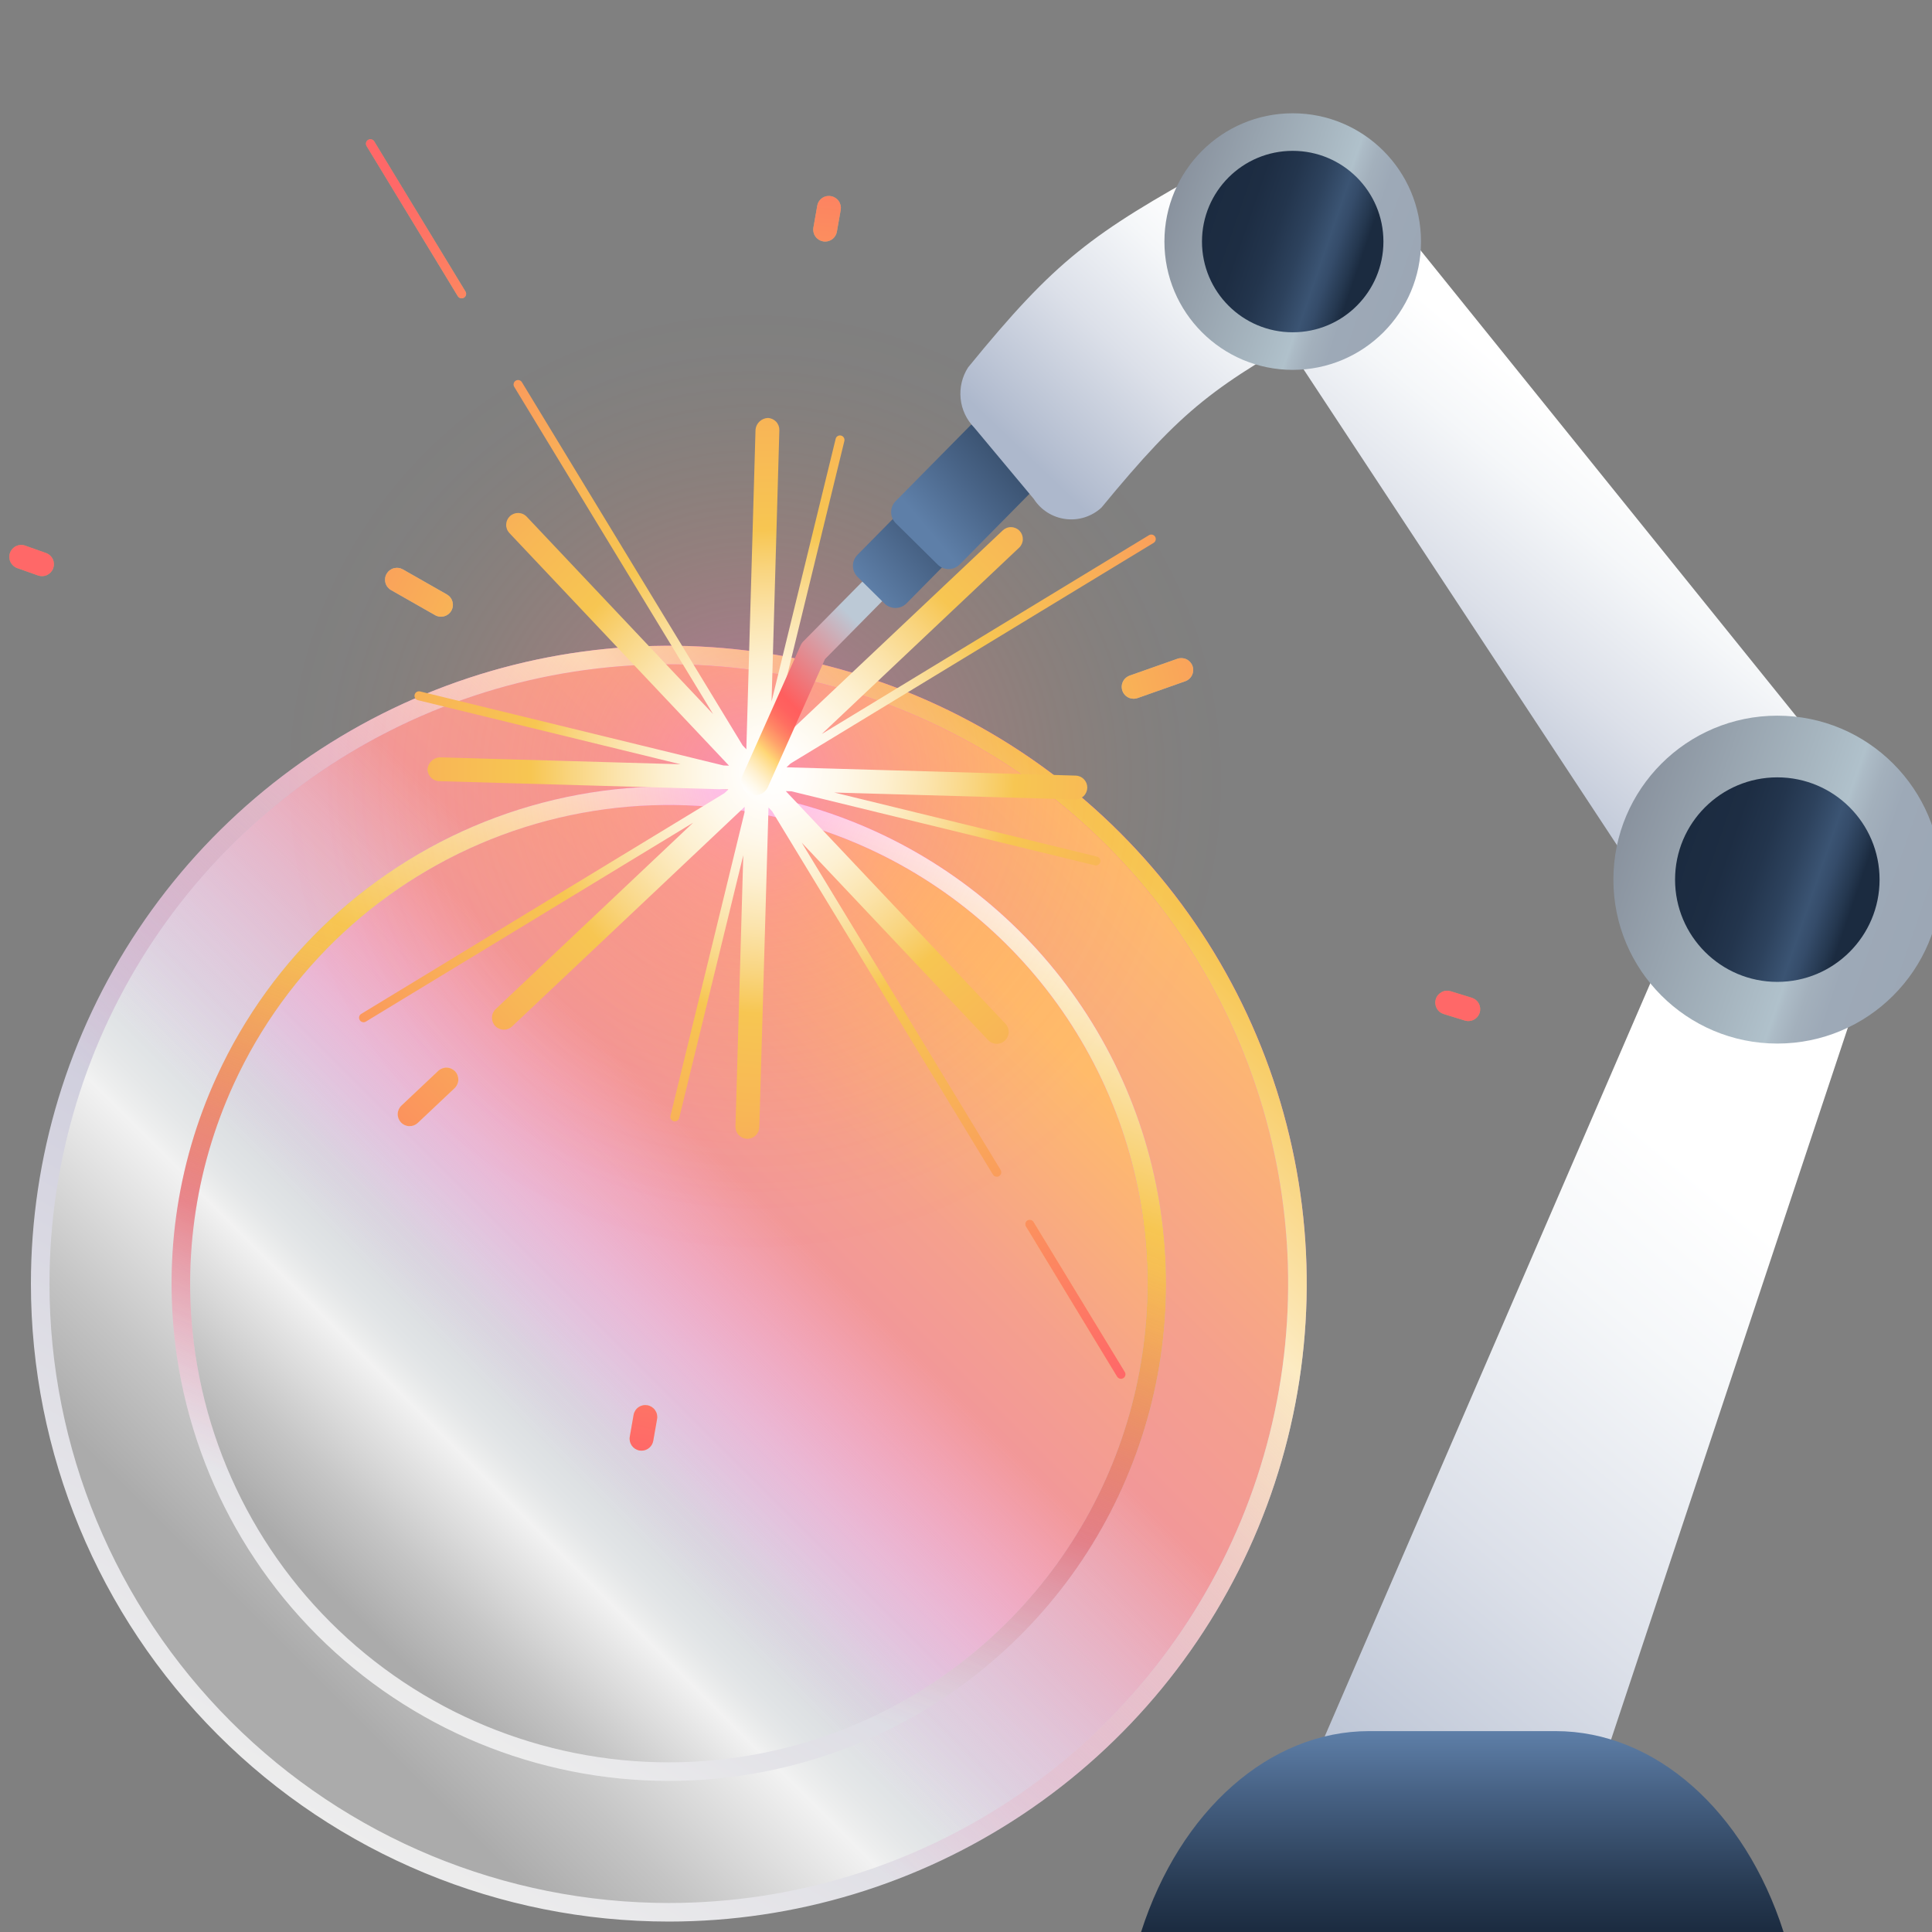 <svg width="104" height="104" viewBox="0 0 104 104" fill="none" xmlns="http://www.w3.org/2000/svg">
    <rect x="0" y="0" width="104" height="104" fill="#808080" stroke="none"/>
    <g clip-path="url(#clip0_327_30094)">
        <g clip-path="url(#clip1_327_30094)">
            <path d="M101.866 48.118L90.066 50.086L69.717 97.158L85.584 97.07L101.866 48.118Z" fill="url(#paint0_linear_327_30094)"/>
            <path d="M96.01 104H61.425C63.524 97.441 68.355 93.186 73.702 93.186H83.734C89.08 93.186 93.911 97.441 96.01 104Z" fill="url(#paint1_linear_327_30094)"/>
            <path d="M101.178 44.121L90.066 50.086L67.922 16.467L73.21 9.434L101.178 44.121Z" fill="url(#paint2_linear_327_30094)"/>
            <path d="M95.673 56.175C100.547 56.175 104.498 52.224 104.498 47.35C104.498 42.476 100.547 38.525 95.673 38.525C90.799 38.525 86.849 42.476 86.849 47.35C86.849 52.224 90.799 56.175 95.673 56.175Z" fill="url(#paint3_linear_327_30094)"/>
            <path d="M95.673 52.855C98.713 52.855 101.178 50.39 101.178 47.35C101.178 44.31 98.713 41.845 95.673 41.845C92.633 41.845 90.169 44.31 90.169 47.35C90.169 50.39 92.633 52.855 95.673 52.855Z" fill="url(#paint4_linear_327_30094)"/>
            <path d="M36.003 102.938C42.695 102.938 49.238 100.954 54.802 97.235C60.367 93.517 64.704 88.232 67.265 82.049C69.826 75.866 70.497 69.062 69.191 62.498C67.885 55.934 64.662 49.905 59.93 45.172C55.198 40.44 49.168 37.217 42.604 35.911C36.04 34.606 29.236 35.276 23.053 37.837C16.87 40.398 11.585 44.735 7.867 50.3C4.149 55.865 2.164 62.407 2.164 69.1C2.164 78.074 5.729 86.681 12.075 93.027C18.421 99.373 27.028 102.938 36.003 102.938Z" fill="url(#paint5_linear_327_30094)" stroke="url(#paint6_linear_327_30094)" stroke-width="0.549" stroke-miterlimit="10"/>
            <path d="M36.003 95.367C41.198 95.367 46.276 93.826 50.596 90.94C54.916 88.054 58.282 83.951 60.27 79.152C62.259 74.352 62.779 69.071 61.765 63.975C60.752 58.88 58.25 54.2 54.577 50.526C50.903 46.852 46.222 44.351 41.127 43.337C36.032 42.324 30.75 42.844 25.951 44.832C21.151 46.82 17.049 50.187 14.162 54.507C11.276 58.826 9.735 63.905 9.735 69.1C9.736 76.066 12.503 82.747 17.429 87.674C22.355 92.6 29.036 95.367 36.003 95.367Z" fill="url(#paint7_linear_327_30094)" stroke="url(#paint8_linear_327_30094)" stroke-width="0.549" stroke-miterlimit="10"/>
            <path d="M36.003 102.938C42.695 102.938 49.238 100.954 54.802 97.235C60.367 93.517 64.704 88.232 67.265 82.049C69.826 75.866 70.497 69.062 69.191 62.498C67.885 55.934 64.662 49.905 59.93 45.172C55.198 40.44 49.168 37.217 42.604 35.911C36.04 34.606 29.236 35.276 23.053 37.837C16.87 40.398 11.585 44.735 7.867 50.3C4.149 55.865 2.164 62.407 2.164 69.1C2.164 78.074 5.729 86.681 12.075 93.027C18.421 99.373 27.028 102.938 36.003 102.938Z" fill="url(#paint9_linear_327_30094)" stroke="url(#paint10_linear_327_30094)" stroke-miterlimit="10"/>
            <path d="M36.003 95.367C41.198 95.367 46.276 93.826 50.596 90.94C54.916 88.054 58.282 83.951 60.27 79.152C62.259 74.352 62.779 69.071 61.765 63.975C60.752 58.88 58.25 54.2 54.577 50.526C50.903 46.852 46.222 44.351 41.127 43.337C36.032 42.324 30.75 42.844 25.951 44.832C21.151 46.82 17.049 50.187 14.162 54.507C11.276 58.826 9.735 63.905 9.735 69.1C9.736 76.066 12.503 82.747 17.429 87.674C22.355 92.6 29.036 95.367 36.003 95.367Z" fill="url(#paint11_linear_327_30094)" stroke="url(#paint12_linear_327_30094)" stroke-miterlimit="10"/>
            <path d="M36.003 102.938C42.695 102.938 49.238 100.954 54.802 97.235C60.367 93.517 64.704 88.232 67.265 82.049C69.826 75.866 70.497 69.062 69.191 62.498C67.885 55.934 64.662 49.905 59.93 45.172C55.198 40.44 49.168 37.217 42.604 35.911C36.04 34.606 29.236 35.276 23.053 37.837C16.87 40.398 11.585 44.735 7.867 50.3C4.149 55.865 2.164 62.407 2.164 69.1C2.164 78.074 5.729 86.681 12.075 93.027C18.421 99.373 27.028 102.938 36.003 102.938Z" stroke="url(#paint13_linear_327_30094)" stroke-linecap="round" stroke-linejoin="round"/>
            <path d="M12.129 58.145C9.962 62.867 9.244 68.125 10.066 73.255C10.888 78.385 13.212 83.156 16.746 86.964C20.279 90.773 24.862 93.448 29.916 94.652C34.97 95.856 40.267 95.534 45.138 93.728C50.009 91.921 54.234 88.71 57.281 84.502C60.327 80.293 62.057 75.276 62.252 70.085C62.446 64.893 61.097 59.761 58.375 55.336C55.653 50.911 51.679 47.393 46.958 45.226C40.626 42.321 33.399 42.05 26.868 44.472C20.336 46.895 15.034 51.813 12.129 58.145Z" stroke="url(#paint14_linear_327_30094)" stroke-linecap="round" stroke-linejoin="round"/>
            <path opacity="0.5" d="M68.729 46.985C71.454 31.459 61.092 16.667 45.586 13.945C30.079 11.224 15.3 21.604 12.575 37.13C9.85 52.657 20.212 67.449 35.718 70.17C51.225 72.892 66.004 62.511 68.729 46.985Z" fill="url(#paint15_radial_327_30094)"/>
            <path opacity="0.44" d="M24.643 15.944C24.665 15.979 24.695 16.008 24.731 16.029C24.768 16.049 24.808 16.06 24.85 16.06C24.894 16.06 24.938 16.048 24.976 16.024C25.03 15.991 25.07 15.937 25.085 15.875C25.1 15.813 25.09 15.747 25.056 15.692L20.146 7.611C20.113 7.556 20.059 7.517 19.997 7.502C19.934 7.487 19.869 7.497 19.814 7.53C19.759 7.564 19.72 7.617 19.705 7.68C19.69 7.742 19.7 7.808 19.733 7.862L24.643 15.944ZM55.637 65.772C55.603 65.718 55.549 65.68 55.487 65.665C55.425 65.65 55.359 65.659 55.304 65.692C55.25 65.725 55.211 65.779 55.195 65.841C55.18 65.903 55.19 65.969 55.224 66.024L60.135 74.106C60.157 74.141 60.187 74.171 60.224 74.191C60.26 74.211 60.3 74.222 60.342 74.222C60.386 74.222 60.43 74.21 60.468 74.187C60.522 74.153 60.562 74.1 60.577 74.037C60.592 73.975 60.582 73.909 60.548 73.854L55.637 65.772ZM23.592 57.643L21.61 59.514C21.487 59.63 21.414 59.791 21.409 59.961C21.404 60.131 21.467 60.296 21.583 60.42C21.7 60.544 21.861 60.616 22.031 60.621C22.201 60.626 22.366 60.563 22.489 60.447L24.471 58.577C24.595 58.46 24.667 58.299 24.672 58.129C24.677 57.959 24.615 57.794 24.498 57.67C24.381 57.547 24.221 57.474 24.051 57.469C23.881 57.464 23.716 57.527 23.592 57.643ZM63.378 35.462L60.809 36.368C60.667 36.419 60.546 36.518 60.47 36.648C60.393 36.779 60.365 36.932 60.391 37.081C60.416 37.23 60.493 37.365 60.609 37.463C60.724 37.561 60.871 37.614 61.022 37.614C61.095 37.615 61.166 37.602 61.235 37.578L63.803 36.671C63.964 36.615 64.095 36.497 64.169 36.344C64.242 36.19 64.252 36.014 64.195 35.854C64.139 35.693 64.021 35.562 63.868 35.488C63.714 35.415 63.538 35.405 63.378 35.462ZM21.687 30.651C21.613 30.609 21.533 30.582 21.449 30.572C21.365 30.561 21.28 30.567 21.198 30.589C21.117 30.611 21.041 30.649 20.974 30.701C20.907 30.753 20.852 30.817 20.81 30.891C20.768 30.964 20.741 31.045 20.731 31.129C20.721 31.213 20.727 31.298 20.75 31.379C20.772 31.46 20.811 31.537 20.863 31.603C20.915 31.669 20.979 31.725 21.053 31.766L23.421 33.114C23.494 33.156 23.575 33.183 23.659 33.194C23.742 33.204 23.827 33.198 23.909 33.176C23.99 33.153 24.066 33.115 24.133 33.064C24.199 33.012 24.255 32.947 24.296 32.874C24.338 32.801 24.365 32.72 24.375 32.636C24.386 32.553 24.379 32.468 24.357 32.387C24.334 32.305 24.296 32.229 24.244 32.163C24.192 32.096 24.128 32.041 24.055 31.999L21.687 30.651ZM34.849 75.645C34.766 75.631 34.681 75.632 34.598 75.651C34.516 75.669 34.438 75.703 34.369 75.752C34.3 75.8 34.241 75.862 34.196 75.933C34.151 76.005 34.12 76.084 34.106 76.167L33.901 77.338C33.872 77.506 33.911 77.678 34.009 77.817C34.106 77.956 34.256 78.051 34.423 78.081C34.46 78.087 34.496 78.09 34.533 78.09C34.684 78.09 34.831 78.036 34.946 77.939C35.062 77.842 35.139 77.707 35.165 77.559L35.37 76.388C35.4 76.22 35.361 76.048 35.263 75.909C35.165 75.77 35.016 75.675 34.849 75.645ZM44.306 12.994C44.342 13.001 44.38 13.004 44.417 13.004C44.568 13.004 44.714 12.95 44.83 12.854C44.945 12.757 45.023 12.622 45.049 12.474L45.256 11.303C45.285 11.136 45.247 10.963 45.149 10.824C45.052 10.685 44.903 10.59 44.736 10.56C44.653 10.544 44.567 10.545 44.484 10.562C44.401 10.58 44.322 10.614 44.253 10.662C44.184 10.711 44.125 10.773 44.08 10.845C44.035 10.917 44.005 10.997 43.992 11.081L43.785 12.252C43.756 12.419 43.795 12.591 43.892 12.73C43.99 12.869 44.138 12.964 44.306 12.994ZM79.228 53.71L78.093 53.36C78.012 53.335 77.927 53.326 77.844 53.334C77.76 53.341 77.678 53.365 77.603 53.405C77.529 53.444 77.463 53.498 77.409 53.562C77.355 53.627 77.314 53.702 77.29 53.783C77.265 53.863 77.256 53.948 77.264 54.032C77.272 54.116 77.296 54.197 77.335 54.272C77.375 54.346 77.428 54.412 77.493 54.466C77.558 54.52 77.633 54.56 77.714 54.585L78.849 54.935C78.93 54.96 79.014 54.969 79.098 54.961C79.182 54.953 79.264 54.929 79.338 54.89C79.413 54.85 79.479 54.797 79.533 54.732C79.587 54.667 79.627 54.592 79.652 54.511C79.702 54.349 79.685 54.173 79.606 54.023C79.526 53.873 79.39 53.76 79.228 53.71ZM2.476 29.768L1.355 29.371C1.195 29.315 1.019 29.324 0.865 29.398C0.712 29.471 0.594 29.602 0.538 29.762C0.481 29.922 0.49 30.099 0.563 30.252C0.636 30.405 0.766 30.524 0.926 30.581L2.048 30.978C2.208 31.034 2.384 31.025 2.538 30.952C2.691 30.878 2.809 30.747 2.866 30.587C2.923 30.427 2.914 30.25 2.841 30.097C2.768 29.943 2.636 29.825 2.476 29.768Z" fill="url(#paint16_radial_327_30094)"/>
            <path style="mix-blend-mode:overlay" d="M54.123 55.107C54.181 55.169 54.226 55.241 54.256 55.319C54.286 55.398 54.3 55.482 54.298 55.566C54.295 55.65 54.276 55.733 54.242 55.81C54.208 55.886 54.158 55.956 54.097 56.014C54.036 56.071 53.964 56.117 53.885 56.147C53.807 56.176 53.723 56.191 53.639 56.188C53.555 56.186 53.472 56.167 53.395 56.133C53.318 56.098 53.249 56.049 53.191 55.988L43.158 45.362L53.863 62.977C53.897 63.032 53.907 63.098 53.892 63.16C53.877 63.222 53.837 63.276 53.783 63.31C53.745 63.333 53.701 63.345 53.657 63.345C53.615 63.345 53.575 63.334 53.538 63.314C53.502 63.294 53.472 63.264 53.45 63.229L50.305 58.053L41.57 43.68L41.369 43.467L40.874 60.68C40.869 60.847 40.799 61.005 40.679 61.121C40.56 61.237 40.399 61.302 40.232 61.303H40.214C40.044 61.297 39.883 61.225 39.766 61.101C39.649 60.977 39.587 60.812 39.591 60.642L40.011 46.038L36.562 60.177C36.554 60.208 36.541 60.237 36.522 60.263C36.503 60.288 36.48 60.31 36.453 60.327C36.425 60.343 36.395 60.355 36.364 60.359C36.332 60.364 36.3 60.363 36.269 60.355C36.238 60.348 36.209 60.334 36.183 60.315C36.158 60.296 36.136 60.273 36.12 60.245C36.103 60.218 36.092 60.188 36.088 60.156C36.083 60.125 36.085 60.093 36.093 60.062L40.078 43.728L40.086 43.431L27.566 55.252C27.505 55.31 27.432 55.356 27.354 55.386C27.275 55.416 27.191 55.431 27.106 55.428C27.022 55.426 26.939 55.407 26.862 55.373C26.785 55.338 26.715 55.289 26.657 55.227C26.599 55.166 26.554 55.093 26.524 55.014C26.494 54.936 26.48 54.852 26.482 54.767C26.485 54.683 26.504 54.599 26.539 54.523C26.574 54.446 26.624 54.376 26.685 54.319L37.31 44.287L19.696 54.992C19.658 55.015 19.614 55.028 19.57 55.028C19.517 55.027 19.466 55.01 19.424 54.978C19.382 54.946 19.352 54.901 19.337 54.851C19.323 54.8 19.326 54.746 19.345 54.697C19.364 54.648 19.399 54.606 19.444 54.579L24.62 51.434L38.993 42.699L39.206 42.498L23.639 42.05C23.469 42.045 23.308 41.973 23.191 41.849C23.074 41.725 23.011 41.56 23.016 41.39C23.034 41.225 23.11 41.071 23.231 40.957C23.352 40.843 23.51 40.776 23.676 40.768L36.632 41.14L22.496 37.691C22.434 37.675 22.38 37.636 22.347 37.581C22.314 37.526 22.304 37.46 22.319 37.398C22.334 37.336 22.373 37.282 22.428 37.249C22.483 37.215 22.548 37.205 22.611 37.22L38.948 41.206L39.243 41.215L27.421 28.694C27.364 28.633 27.318 28.561 27.288 28.482C27.258 28.404 27.244 28.32 27.247 28.236C27.249 28.152 27.268 28.069 27.302 27.992C27.337 27.915 27.386 27.846 27.447 27.788C27.508 27.73 27.58 27.685 27.659 27.655C27.738 27.625 27.821 27.611 27.905 27.613C27.99 27.616 28.072 27.634 28.149 27.669C28.226 27.703 28.295 27.752 28.353 27.814L38.386 38.44L27.681 20.824C27.647 20.769 27.637 20.704 27.652 20.641C27.667 20.579 27.707 20.525 27.761 20.492C27.816 20.459 27.882 20.448 27.944 20.463C28.007 20.479 28.06 20.518 28.094 20.573L31.239 25.749L39.974 40.122L40.175 40.335L40.67 23.122C40.688 22.956 40.764 22.803 40.885 22.689C41.006 22.575 41.164 22.507 41.33 22.499C41.5 22.504 41.661 22.577 41.778 22.7C41.895 22.824 41.958 22.989 41.953 23.159L41.533 37.764L44.983 23.625C44.99 23.594 45.003 23.564 45.021 23.538C45.04 23.512 45.064 23.491 45.091 23.474C45.118 23.457 45.148 23.447 45.18 23.442C45.212 23.437 45.244 23.439 45.275 23.447C45.337 23.462 45.39 23.502 45.424 23.557C45.457 23.612 45.467 23.677 45.452 23.74L41.467 40.073L41.458 40.372L53.98 28.55C54.104 28.433 54.269 28.37 54.438 28.376C54.608 28.381 54.769 28.453 54.886 28.577C55.002 28.701 55.065 28.866 55.06 29.036C55.055 29.206 54.983 29.366 54.859 29.483L44.235 39.513L61.848 28.81C61.903 28.776 61.969 28.766 62.031 28.781C62.093 28.797 62.147 28.836 62.181 28.891C62.214 28.945 62.224 29.011 62.209 29.073C62.194 29.136 62.154 29.189 62.1 29.223L56.924 32.368L42.553 41.101L42.339 41.304L57.906 41.751C58.074 41.756 58.234 41.827 58.35 41.949C58.467 42.071 58.531 42.233 58.529 42.402C58.526 42.57 58.458 42.731 58.337 42.849C58.217 42.968 58.055 43.034 57.887 43.034H57.868L44.912 42.662L59.048 46.111C59.079 46.118 59.109 46.132 59.134 46.151C59.16 46.169 59.182 46.193 59.199 46.22C59.215 46.248 59.226 46.278 59.231 46.309C59.236 46.341 59.235 46.373 59.227 46.404C59.22 46.435 59.206 46.464 59.187 46.49C59.168 46.516 59.145 46.537 59.117 46.554C59.09 46.57 59.06 46.581 59.028 46.586C58.997 46.591 58.964 46.589 58.934 46.581L42.596 42.595L42.301 42.587L54.123 55.107ZM24.643 15.944C24.665 15.979 24.695 16.008 24.731 16.029C24.768 16.049 24.808 16.06 24.85 16.06C24.894 16.06 24.938 16.048 24.976 16.024C25.03 15.991 25.07 15.937 25.085 15.875C25.1 15.813 25.09 15.747 25.056 15.692L20.146 7.611C20.113 7.556 20.059 7.517 19.997 7.502C19.934 7.487 19.869 7.497 19.814 7.53C19.759 7.564 19.72 7.617 19.705 7.68C19.69 7.742 19.7 7.808 19.733 7.862L24.643 15.944ZM55.637 65.772C55.603 65.718 55.549 65.68 55.487 65.665C55.425 65.65 55.359 65.659 55.304 65.692C55.25 65.725 55.211 65.779 55.195 65.841C55.18 65.903 55.19 65.969 55.224 66.024L60.135 74.106C60.157 74.141 60.187 74.171 60.224 74.191C60.26 74.211 60.3 74.222 60.342 74.222C60.386 74.222 60.43 74.21 60.468 74.187C60.522 74.153 60.562 74.1 60.577 74.037C60.592 73.975 60.582 73.909 60.548 73.854L55.637 65.772ZM23.592 57.643L21.61 59.514C21.487 59.63 21.414 59.791 21.409 59.961C21.404 60.131 21.467 60.296 21.583 60.42C21.7 60.544 21.861 60.616 22.031 60.621C22.201 60.626 22.366 60.563 22.489 60.447L24.471 58.577C24.595 58.46 24.667 58.299 24.672 58.129C24.677 57.959 24.615 57.794 24.498 57.67C24.381 57.547 24.221 57.474 24.051 57.469C23.881 57.464 23.716 57.527 23.592 57.643ZM63.378 35.462L60.809 36.368C60.667 36.419 60.546 36.518 60.47 36.648C60.393 36.779 60.365 36.932 60.391 37.081C60.416 37.23 60.493 37.365 60.609 37.463C60.724 37.561 60.871 37.614 61.022 37.614C61.095 37.615 61.166 37.602 61.235 37.578L63.803 36.671C63.964 36.615 64.095 36.497 64.169 36.344C64.242 36.19 64.252 36.014 64.195 35.854C64.139 35.693 64.021 35.562 63.868 35.488C63.714 35.415 63.538 35.405 63.378 35.462ZM21.687 30.651C21.613 30.609 21.533 30.582 21.449 30.572C21.365 30.561 21.28 30.567 21.198 30.589C21.117 30.611 21.041 30.649 20.974 30.701C20.907 30.753 20.852 30.817 20.81 30.891C20.768 30.964 20.741 31.045 20.731 31.129C20.721 31.213 20.727 31.298 20.75 31.379C20.772 31.46 20.811 31.537 20.863 31.603C20.915 31.669 20.979 31.725 21.053 31.766L23.421 33.114C23.494 33.156 23.575 33.183 23.659 33.194C23.742 33.204 23.827 33.198 23.909 33.176C23.99 33.153 24.066 33.115 24.133 33.064C24.199 33.012 24.255 32.947 24.296 32.874C24.338 32.801 24.365 32.72 24.375 32.636C24.386 32.553 24.379 32.468 24.357 32.387C24.334 32.305 24.296 32.229 24.244 32.163C24.192 32.096 24.128 32.041 24.055 31.999L21.687 30.651ZM34.849 75.645C34.766 75.631 34.681 75.632 34.598 75.651C34.516 75.669 34.438 75.703 34.369 75.752C34.3 75.8 34.241 75.862 34.196 75.933C34.151 76.005 34.12 76.084 34.106 76.167L33.901 77.338C33.872 77.506 33.911 77.678 34.009 77.817C34.106 77.956 34.256 78.051 34.423 78.081C34.46 78.087 34.496 78.09 34.533 78.09C34.684 78.09 34.831 78.036 34.946 77.939C35.062 77.842 35.139 77.707 35.165 77.559L35.37 76.388C35.4 76.22 35.361 76.048 35.263 75.909C35.165 75.77 35.016 75.675 34.849 75.645ZM44.306 12.994C44.342 13.001 44.38 13.004 44.417 13.004C44.568 13.004 44.714 12.95 44.83 12.854C44.945 12.757 45.023 12.622 45.049 12.474L45.256 11.303C45.285 11.136 45.247 10.963 45.149 10.824C45.052 10.685 44.903 10.59 44.736 10.56C44.653 10.544 44.567 10.545 44.484 10.562C44.401 10.58 44.322 10.614 44.253 10.662C44.184 10.711 44.125 10.773 44.08 10.845C44.035 10.917 44.005 10.997 43.992 11.081L43.785 12.252C43.756 12.419 43.795 12.591 43.892 12.73C43.99 12.869 44.138 12.964 44.306 12.994ZM79.228 53.71L78.093 53.36C78.012 53.335 77.927 53.326 77.844 53.334C77.76 53.341 77.678 53.365 77.603 53.405C77.529 53.444 77.463 53.498 77.409 53.562C77.355 53.627 77.314 53.702 77.29 53.783C77.265 53.863 77.256 53.948 77.264 54.032C77.272 54.116 77.296 54.197 77.335 54.272C77.375 54.346 77.428 54.412 77.493 54.466C77.558 54.52 77.633 54.56 77.714 54.585L78.849 54.935C78.93 54.96 79.014 54.969 79.098 54.961C79.182 54.953 79.264 54.929 79.338 54.89C79.413 54.85 79.479 54.797 79.533 54.732C79.587 54.667 79.627 54.592 79.652 54.511C79.702 54.349 79.685 54.173 79.606 54.023C79.526 53.873 79.39 53.76 79.228 53.71ZM2.476 29.768L1.355 29.371C1.195 29.315 1.019 29.324 0.865 29.398C0.712 29.471 0.594 29.602 0.538 29.762C0.481 29.922 0.49 30.099 0.563 30.252C0.636 30.405 0.766 30.524 0.926 30.581L2.048 30.978C2.208 31.034 2.384 31.025 2.538 30.952C2.691 30.878 2.809 30.747 2.866 30.587C2.923 30.427 2.914 30.25 2.841 30.097C2.768 29.943 2.636 29.825 2.476 29.768Z" fill="url(#paint17_radial_327_30094)"/>
            <path d="M48.837 29.929L43.779 35.051L40.652 42.058" stroke="url(#paint18_linear_327_30094)" stroke-width="1.5" stroke-linecap="round" stroke-linejoin="round"/>
            <path d="M52.977 22.958L46.156 29.868C45.83 30.198 45.833 30.729 46.163 31.055L47.612 32.486C47.942 32.811 48.474 32.808 48.799 32.478L55.62 25.568C55.946 25.238 55.943 24.707 55.613 24.381L54.164 22.951C53.834 22.625 53.302 22.628 52.977 22.958Z" fill="url(#paint19_linear_327_30094)"/>
            <path d="M55.033 20.068L48.212 26.977C47.886 27.308 47.89 27.839 48.22 28.165L50.476 30.392C50.806 30.718 51.337 30.714 51.663 30.384L58.484 23.475C58.81 23.145 58.806 22.613 58.476 22.287L56.22 20.06C55.89 19.735 55.359 19.738 55.033 20.068Z" fill="url(#paint20_linear_327_30094)"/>
            <path d="M71.462 17.366C65.33 20.797 63.757 21.903 59.289 27.327C59.031 27.564 58.724 27.741 58.391 27.847C58.057 27.953 57.704 27.985 57.357 27.939C57.01 27.894 56.677 27.774 56.381 27.586C56.086 27.398 55.835 27.148 55.646 26.854L52.443 23.018C52.029 22.596 51.771 22.046 51.711 21.458C51.651 20.87 51.791 20.279 52.11 19.781C56.843 13.977 58.76 12.584 65.314 8.959C65.861 8.734 66.468 8.7 67.035 8.864C67.603 9.028 68.098 9.38 68.441 9.862L71.644 13.697C71.901 13.935 72.103 14.226 72.234 14.551C72.367 14.875 72.426 15.224 72.409 15.574C72.391 15.924 72.297 16.265 72.134 16.575C71.97 16.884 71.741 17.154 71.462 17.366Z" fill="url(#paint21_linear_327_30094)"/>
            <path d="M69.587 19.91C73.401 19.91 76.493 16.818 76.493 13.004C76.493 9.19 73.401 6.098 69.587 6.098C65.773 6.098 62.681 9.19 62.681 13.004C62.681 16.818 65.773 19.91 69.587 19.91Z" fill="url(#paint22_linear_327_30094)"/>
            <path d="M69.587 17.887C72.284 17.887 74.47 15.701 74.47 13.004C74.47 10.307 72.284 8.12 69.587 8.12C66.89 8.12 64.703 10.307 64.703 13.004C64.703 15.701 66.89 17.887 69.587 17.887Z" fill="url(#paint23_linear_327_30094)"/>
        </g>
    </g>
    <defs>
        <linearGradient id="paint0_linear_327_30094" x1="55.419" y1="112.197" x2="117.936" y2="37.692" gradientUnits="userSpaceOnUse">
            <stop offset="0.184" stop-color="#ADB8CC"/>
            <stop offset="0.203" stop-color="#B2BCCF"/>
            <stop offset="0.389" stop-color="#DCE0E9"/>
            <stop offset="0.536" stop-color="#F5F7F9"/>
            <stop offset="0.623" stop-color="white"/>
        </linearGradient>
        <linearGradient id="paint1_linear_327_30094" x1="78.718" y1="104" x2="78.718" y2="93.186" gradientUnits="userSpaceOnUse">
            <stop stop-color="#1B2B40"/>
            <stop offset="0.233" stop-color="#283B53"/>
            <stop offset="0.705" stop-color="#486386"/>
            <stop offset="1" stop-color="#5E7FA8"/>
        </linearGradient>
        <linearGradient id="paint2_linear_327_30094" x1="71.799" y1="45.125" x2="90.203" y2="23.192" gradientUnits="userSpaceOnUse">
            <stop offset="0.184" stop-color="#ADB8CC"/>
            <stop offset="0.214" stop-color="#B2BCCF"/>
            <stop offset="0.512" stop-color="#DCE0E9"/>
            <stop offset="0.746" stop-color="#F5F7F9"/>
            <stop offset="0.886" stop-color="white"/>
        </linearGradient>
        <linearGradient id="paint3_linear_327_30094" x1="87.329" y1="44.479" x2="104.018" y2="50.221" gradientUnits="userSpaceOnUse">
            <stop stop-color="#89929E"/>
            <stop offset="0.476" stop-color="#A6B5BF"/>
            <stop offset="0.625" stop-color="#B0C1CB"/>
            <stop offset="0.643" stop-color="#ACBBC6"/>
            <stop offset="0.699" stop-color="#A3B0BC"/>
            <stop offset="0.779" stop-color="#9DA9B7"/>
            <stop offset="1" stop-color="#9CA7B5"/>
        </linearGradient>
        <linearGradient id="paint4_linear_327_30094" x1="90.468" y1="45.559" x2="100.878" y2="49.141" gradientUnits="userSpaceOnUse">
            <stop stop-color="#1B2B40"/>
            <stop offset="0.225" stop-color="#1D2D43"/>
            <stop offset="0.395" stop-color="#23354D"/>
            <stop offset="0.547" stop-color="#2D425D"/>
            <stop offset="0.685" stop-color="#3B5473"/>
            <stop offset="0.743" stop-color="#354C6A"/>
            <stop offset="0.84" stop-color="#253850"/>
            <stop offset="0.89" stop-color="#1B2B40"/>
        </linearGradient>
        <linearGradient id="paint5_linear_327_30094" x1="15.848" y1="89.254" x2="63.703" y2="41.399" gradientUnits="userSpaceOnUse">
            <stop stop-color="#ABABAB"/>
            <stop offset="0.085" stop-color="#C5C5C5"/>
            <stop offset="0.21" stop-color="#F2F2F2"/>
            <stop offset="0.219" stop-color="#EDEEEE"/>
            <stop offset="0.237" stop-color="#E6E8E9"/>
            <stop offset="0.256" stop-color="#E1E4E6"/>
            <stop offset="0.327" stop-color="#D6D9DD"/>
            <stop offset="0.426" stop-color="#CFD3D7"/>
            <stop offset="0.702" stop-color="#CDD1D6"/>
            <stop offset="0.754" stop-color="#BFC5C7"/>
            <stop offset="0.916" stop-color="#97A39C"/>
            <stop offset="0.999" stop-color="#87968C"/>
        </linearGradient>
        <linearGradient id="paint6_linear_327_30094" x1="11.823" y1="93.279" x2="60.182" y2="44.92" gradientUnits="userSpaceOnUse">
            <stop stop-color="#9DABB0"/>
            <stop offset="0.155" stop-color="#FFEBF1"/>
            <stop offset="0.313" stop-color="#97B0BD"/>
            <stop offset="0.705" stop-color="#FFEDFC"/>
            <stop offset="1" stop-color="#80A6A2"/>
        </linearGradient>
        <linearGradient id="paint7_linear_327_30094" x1="18.645" y1="86.457" x2="52.94" y2="52.162" gradientUnits="userSpaceOnUse">
            <stop stop-color="#ABABAB"/>
            <stop offset="0.085" stop-color="#C5C5C5"/>
            <stop offset="0.21" stop-color="#F2F2F2"/>
            <stop offset="0.219" stop-color="#EDEEEE"/>
            <stop offset="0.237" stop-color="#E6E8E9"/>
            <stop offset="0.256" stop-color="#E1E4E6"/>
            <stop offset="0.327" stop-color="#D6D9DD"/>
            <stop offset="0.426" stop-color="#CFD3D7"/>
            <stop offset="0.702" stop-color="#CDD1D6"/>
            <stop offset="0.754" stop-color="#BFC5C7"/>
            <stop offset="0.916" stop-color="#97A39C"/>
            <stop offset="0.999" stop-color="#87968C"/>
        </linearGradient>
        <linearGradient id="paint8_linear_327_30094" x1="9.379" y1="69.1" x2="62.627" y2="69.1" gradientUnits="userSpaceOnUse">
            <stop stop-color="#9DABB0"/>
            <stop offset="0.155" stop-color="#FFEBF1"/>
            <stop offset="0.313" stop-color="#97B0BD"/>
            <stop offset="0.705" stop-color="#FFEDFC"/>
            <stop offset="1" stop-color="#80A6A2"/>
        </linearGradient>
        <linearGradient id="paint9_linear_327_30094" x1="12.075" y1="93.027" x2="59.93" y2="45.172" gradientUnits="userSpaceOnUse">
            <stop offset="0.338" stop-color="#FBB8FF" stop-opacity="0"/>
            <stop offset="0.449" stop-color="#F8ACD9" stop-opacity="0.365"/>
            <stop offset="0.645" stop-color="#F29898"/>
            <stop offset="0.761" stop-color="#F5A08D"/>
            <stop offset="0.964" stop-color="#FDB771"/>
            <stop offset="1" stop-color="#FFBB6B"/>
        </linearGradient>
        <linearGradient id="paint10_linear_327_30094" x1="18.756" y1="98.973" x2="53.25" y2="39.227" gradientUnits="userSpaceOnUse">
            <stop stop-color="#EDEDED"/>
            <stop offset="0.664" stop-color="#BFBDD4"/>
            <stop offset="1" stop-color="#FF52E2"/>
        </linearGradient>
        <linearGradient id="paint11_linear_327_30094" x1="18.645" y1="86.457" x2="52.94" y2="52.162" gradientUnits="userSpaceOnUse">
            <stop offset="0.338" stop-color="#FBB8FF" stop-opacity="0"/>
            <stop offset="0.449" stop-color="#F8ACD9" stop-opacity="0.365"/>
            <stop offset="0.645" stop-color="#F29898"/>
            <stop offset="0.761" stop-color="#F5A08D"/>
            <stop offset="0.964" stop-color="#FDB771"/>
            <stop offset="1" stop-color="#FFBB6B"/>
        </linearGradient>
        <linearGradient id="paint12_linear_327_30094" x1="22.542" y1="92.415" x2="49.463" y2="45.785" gradientUnits="userSpaceOnUse">
            <stop stop-color="#EDEDED"/>
            <stop offset="0.664" stop-color="#BFBDD4"/>
            <stop offset="1" stop-color="#FF52E2"/>
        </linearGradient>
        <linearGradient id="paint13_linear_327_30094" x1="11.615" y1="93.487" x2="60.39" y2="44.713" gradientUnits="userSpaceOnUse">
            <stop offset="0.293" stop-color="#FF75AF" stop-opacity="0"/>
            <stop offset="0.496" stop-color="#FEA7B7" stop-opacity="0.423"/>
            <stop offset="0.704" stop-color="#FCD8C0" stop-opacity="0.835"/>
            <stop offset="0.797" stop-color="#FCEBC3"/>
            <stop offset="0.988" stop-color="#F7C652"/>
        </linearGradient>
        <linearGradient id="paint14_linear_327_30094" x1="45.514" y1="43.918" x2="26.492" y2="94.282" gradientUnits="userSpaceOnUse">
            <stop stop-color="white"/>
            <stop offset="0.212" stop-color="#F9D47C"/>
            <stop offset="0.279" stop-color="#F7C652"/>
            <stop offset="0.316" stop-color="#F7BF51" stop-opacity="0.974"/>
            <stop offset="0.375" stop-color="#F8AA4D" stop-opacity="0.902"/>
            <stop offset="0.45" stop-color="#F88947" stop-opacity="0.786"/>
            <stop offset="0.536" stop-color="#F95B3F" stop-opacity="0.626"/>
            <stop offset="0.595" stop-color="#FA3939" stop-opacity="0.505"/>
            <stop offset="0.679" stop-color="#FC4D60" stop-opacity="0.34"/>
            <stop offset="0.835" stop-color="#FF75AF" stop-opacity="0"/>
        </linearGradient>
        <radialGradient id="paint15_radial_327_30094" cx="0" cy="0" r="1" gradientUnits="userSpaceOnUse" gradientTransform="translate(40.652 42.058) rotate(9.954) scale(28.506 28.542)">
            <stop stop-color="#FF6EED"/>
            <stop offset="0.043" stop-color="#FF70DF" stop-opacity="0.919"/>
            <stop offset="0.179" stop-color="#FF75B4" stop-opacity="0.679"/>
            <stop offset="0.315" stop-color="#FF798F" stop-opacity="0.472"/>
            <stop offset="0.446" stop-color="#FF7D71" stop-opacity="0.302"/>
            <stop offset="0.573" stop-color="#FF7F59" stop-opacity="0.171"/>
            <stop offset="0.693" stop-color="#FF8149" stop-opacity="0.076"/>
            <stop offset="0.804" stop-color="#FF833E" stop-opacity="0.02"/>
            <stop offset="0.897" stop-color="#FF833B" stop-opacity="0"/>
        </radialGradient>
        <radialGradient id="paint16_radial_327_30094" cx="0" cy="0" r="1" gradientUnits="userSpaceOnUse" gradientTransform="translate(41.613 41.551) scale(37.505 37.505)">
            <stop stop-color="white"/>
            <stop offset="0.183" stop-color="#FFFEFC"/>
            <stop offset="0.336" stop-color="#FEFBF1"/>
            <stop offset="0.478" stop-color="#FEF5E0"/>
            <stop offset="0.614" stop-color="#FCEDC8"/>
            <stop offset="0.745" stop-color="#FBE2A8"/>
            <stop offset="0.872" stop-color="#F9D681"/>
            <stop offset="0.995" stop-color="#F7C754"/>
            <stop offset="1" stop-color="#F7C652"/>
        </radialGradient>
        <radialGradient id="paint17_radial_327_30094" cx="0" cy="0" r="1" gradientUnits="userSpaceOnUse" gradientTransform="translate(41.613 41.551) scale(37.505 37.505)">
            <stop stop-color="white"/>
            <stop offset="0.044" stop-color="#FFFDFA"/>
            <stop offset="0.098" stop-color="#FEF8EA"/>
            <stop offset="0.159" stop-color="#FDF0D1"/>
            <stop offset="0.223" stop-color="#FBE4AD"/>
            <stop offset="0.29" stop-color="#F9D580"/>
            <stop offset="0.349" stop-color="#F7C652"/>
            <stop offset="0.496" stop-color="#F8B656"/>
            <stop offset="0.78" stop-color="#FC8C5F"/>
            <stop offset="1" stop-color="#FF6868"/>
        </radialGradient>
        <linearGradient id="paint18_linear_327_30094" x1="39.007" y1="41.805" x2="50.481" y2="30.182" gradientUnits="userSpaceOnUse">
            <stop stop-color="white"/>
            <stop offset="0.022" stop-color="#FFFDFA"/>
            <stop offset="0.049" stop-color="#FFF9EA"/>
            <stop offset="0.079" stop-color="#FFF1D1"/>
            <stop offset="0.111" stop-color="#FFE7AD"/>
            <stop offset="0.145" stop-color="#FFD980"/>
            <stop offset="0.152" stop-color="#FFD675"/>
            <stop offset="0.162" stop-color="#FFC973"/>
            <stop offset="0.197" stop-color="#FFA36B"/>
            <stop offset="0.231" stop-color="#FF8565"/>
            <stop offset="0.264" stop-color="#FF6F61"/>
            <stop offset="0.296" stop-color="#FF625F"/>
            <stop offset="0.326" stop-color="#FF5E5E"/>
            <stop offset="0.573" stop-color="#CFAAB3"/>
            <stop offset="0.67" stop-color="#BCC9D6"/>
        </linearGradient>
        <linearGradient id="paint19_linear_327_30094" x1="46.469" y1="31.426" x2="55.307" y2="24.011" gradientUnits="userSpaceOnUse">
            <stop stop-color="#5E7FA8"/>
            <stop offset="0.295" stop-color="#486386"/>
            <stop offset="0.767" stop-color="#283B53"/>
            <stop offset="1" stop-color="#1B2B40"/>
        </linearGradient>
        <linearGradient id="paint20_linear_327_30094" x1="49.733" y1="28.26" x2="58.651" y2="20.776" gradientUnits="userSpaceOnUse">
            <stop stop-color="#5E7FA8"/>
            <stop offset="0.295" stop-color="#486386"/>
            <stop offset="0.767" stop-color="#283B53"/>
            <stop offset="1" stop-color="#1B2B40"/>
        </linearGradient>
        <linearGradient id="paint21_linear_327_30094" x1="53.403" y1="28.644" x2="69.358" y2="11.925" gradientUnits="userSpaceOnUse">
            <stop offset="0.184" stop-color="#ADB8CC"/>
            <stop offset="0.214" stop-color="#B2BCCF"/>
            <stop offset="0.512" stop-color="#DCE0E9"/>
            <stop offset="0.746" stop-color="#F5F7F9"/>
            <stop offset="0.886" stop-color="white"/>
        </linearGradient>
        <linearGradient id="paint22_linear_327_30094" x1="63.056" y1="10.757" x2="76.117" y2="15.251" gradientUnits="userSpaceOnUse">
            <stop stop-color="#89929E"/>
            <stop offset="0.476" stop-color="#A6B5BF"/>
            <stop offset="0.625" stop-color="#B0C1CB"/>
            <stop offset="0.643" stop-color="#ACBBC6"/>
            <stop offset="0.699" stop-color="#A3B0BC"/>
            <stop offset="0.779" stop-color="#9DA9B7"/>
            <stop offset="1" stop-color="#9CA7B5"/>
        </linearGradient>
        <linearGradient id="paint23_linear_327_30094" x1="64.969" y1="11.415" x2="74.205" y2="14.592" gradientUnits="userSpaceOnUse">
            <stop stop-color="#1B2B40"/>
            <stop offset="0.225" stop-color="#1D2D43"/>
            <stop offset="0.395" stop-color="#23354D"/>
            <stop offset="0.547" stop-color="#2D425D"/>
            <stop offset="0.685" stop-color="#3B5473"/>
            <stop offset="0.743" stop-color="#354C6A"/>
            <stop offset="0.84" stop-color="#253850"/>
            <stop offset="0.89" stop-color="#1B2B40"/>
        </linearGradient>
        <clipPath id="clip0_327_30094">
            <rect width="104" height="104" fill="white"/>
        </clipPath>
        <clipPath id="clip1_327_30094">
            <rect width="104" height="104" fill="white" transform="translate(0.5)"/>
        </clipPath>
    </defs>
</svg>
